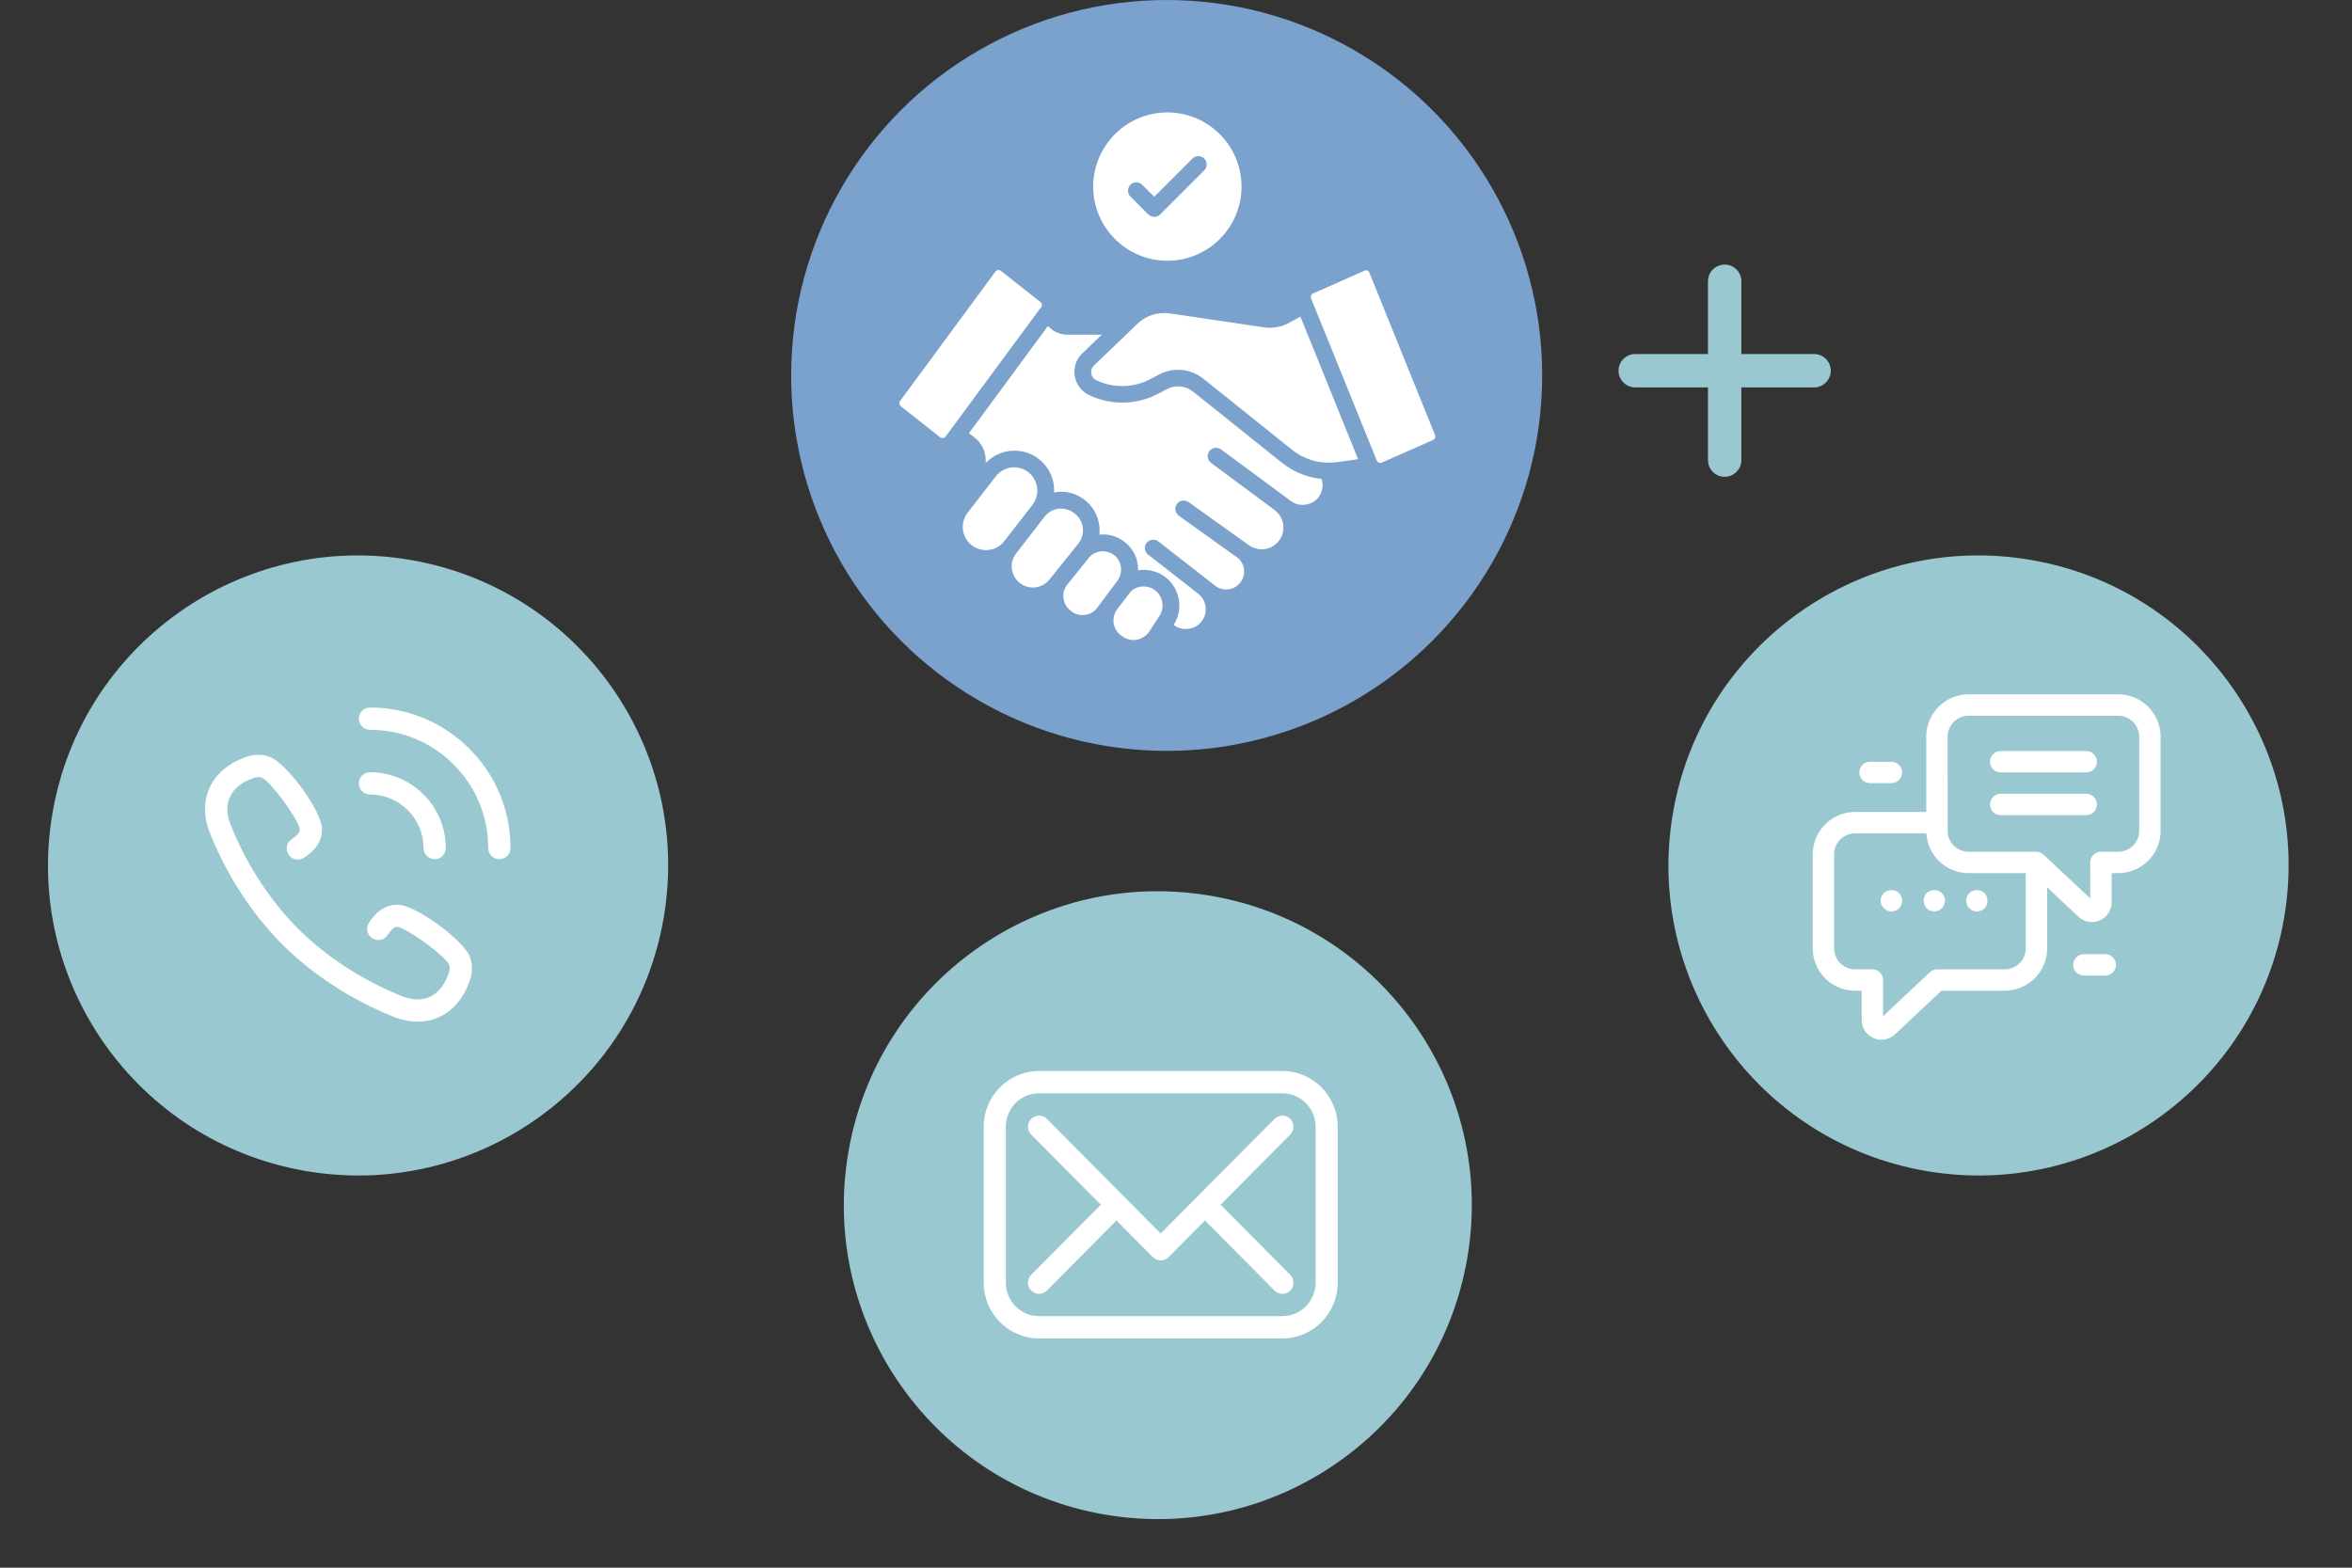 <svg width="144" height="96" viewBox="0 0 144 96" fill="none" xmlns="http://www.w3.org/2000/svg">
<rect x="0" y="0" width="144" height="96" fill="#333333" stroke="none"/>
<path d="M105.592 29.199C105.028 29.199 104.57 28.741 104.57 28.177V17.224C104.57 16.66 105.028 16.202 105.592 16.202C106.157 16.202 106.614 16.66 106.614 17.224V28.174C106.614 28.738 106.157 29.196 105.592 29.196V29.199Z" fill="#9AC8D0"/>
<path d="M99.094 22.701C99.094 22.137 99.552 21.679 100.116 21.679H111.066C111.63 21.679 112.088 22.137 112.088 22.701C112.088 23.265 111.63 23.723 111.066 23.723H100.116C99.552 23.723 99.094 23.265 99.094 22.701Z" fill="#9AC8D0"/>
<circle cx="71.429" cy="22.991" r="22.991" fill="#7BA1CD"/>
<path d="M66.02 33.288C66.466 32.729 66.379 31.909 65.82 31.462C65.553 31.247 65.266 31.145 64.968 31.145C64.917 31.145 64.866 31.15 64.814 31.155C64.466 31.196 64.158 31.37 63.948 31.647L62.23 33.868C62.035 34.114 61.938 34.391 61.938 34.678C61.938 35.073 62.117 35.442 62.425 35.693C62.979 36.14 63.799 36.047 64.25 35.493L66.02 33.288Z" fill="white"/>
<path d="M61.478 33.148L63.207 30.922C63.402 30.665 63.509 30.363 63.509 30.045C63.509 29.604 63.309 29.194 62.961 28.917C62.715 28.722 62.412 28.619 62.099 28.619C62.038 28.619 61.976 28.624 61.914 28.629C61.535 28.676 61.202 28.87 60.971 29.168L59.243 31.394C58.766 32.014 58.873 32.907 59.489 33.383C59.791 33.619 60.16 33.722 60.535 33.676C60.914 33.635 61.248 33.445 61.478 33.148Z" fill="white"/>
<path d="M58.191 26.331L59.735 24.239L60.294 23.48C60.299 23.475 60.299 23.475 60.304 23.47L63.658 18.921L63.674 18.905L63.751 18.803C63.817 18.715 63.802 18.572 63.705 18.5L61.274 16.582C61.222 16.541 61.171 16.536 61.135 16.536C61.125 16.536 61.115 16.536 61.105 16.536C61.069 16.541 61.002 16.556 60.951 16.623L55.109 24.552C55.032 24.654 55.053 24.793 55.15 24.875L57.561 26.777C57.612 26.818 57.674 26.834 57.74 26.823C57.781 26.818 57.843 26.798 57.894 26.731L58.186 26.336C58.186 26.336 58.186 26.331 58.191 26.331Z" fill="white"/>
<path d="M68.394 35.588L68.415 35.557C68.42 35.552 68.425 35.547 68.425 35.541C68.43 35.531 68.44 35.516 68.445 35.506C68.573 35.321 68.64 35.1 68.64 34.875C68.64 34.516 68.476 34.188 68.194 33.977C67.994 33.829 67.763 33.757 67.527 33.757C67.199 33.757 66.871 33.9 66.656 34.172L65.348 35.793C65.153 36.034 65.071 36.336 65.112 36.644C65.153 36.947 65.307 37.208 65.553 37.393L65.645 37.47C65.85 37.624 66.148 37.695 66.445 37.654C66.743 37.613 66.999 37.454 67.179 37.218L68.394 35.588Z" fill="white"/>
<path d="M71.473 15.967C73.976 15.967 76.012 13.931 76.012 11.428C76.012 8.926 73.976 6.885 71.473 6.885C68.971 6.885 66.93 8.921 66.93 11.428C66.93 13.931 68.971 15.967 71.473 15.967ZM69.212 11.316C69.412 11.116 69.735 11.116 69.935 11.316L70.668 12.049L73.007 9.71C73.207 9.51 73.53 9.51 73.73 9.71C73.93 9.911 73.93 10.234 73.73 10.434L71.032 13.131C70.935 13.229 70.807 13.28 70.668 13.28C70.53 13.28 70.402 13.223 70.304 13.131L69.207 12.034C69.012 11.839 69.012 11.516 69.212 11.316Z" fill="white"/>
<path d="M80.733 22.144L79.615 19.384L78.954 19.754C78.492 20.015 77.933 20.123 77.39 20.046L71.605 19.19C70.897 19.087 70.164 19.323 69.651 19.815L69.102 20.343C69.102 20.343 69.102 20.343 69.097 20.349L66.974 22.385C66.835 22.518 66.805 22.672 66.805 22.779C66.805 22.949 66.887 23.174 67.118 23.282C68.164 23.785 69.394 23.759 70.42 23.221L70.979 22.928C71.338 22.738 71.733 22.646 72.128 22.646C72.682 22.646 73.231 22.831 73.677 23.195L73.954 23.415L79.118 27.554C79.369 27.749 79.631 27.913 79.897 28.026C79.985 28.062 80.087 28.103 80.185 28.139C80.251 28.164 80.323 28.19 80.395 28.205C80.492 28.236 80.564 28.252 80.636 28.262C80.749 28.282 80.851 28.303 80.954 28.308C81.077 28.323 81.164 28.328 81.251 28.328C81.472 28.334 81.662 28.328 81.836 28.303L83.149 28.118L80.733 22.144Z" fill="white"/>
<path d="M83.841 16.699C83.81 16.622 83.758 16.586 83.718 16.571C83.687 16.555 83.615 16.54 83.538 16.576L80.394 17.971C80.276 18.022 80.22 18.155 80.266 18.268L80.487 18.812L80.948 19.945L84.297 28.212C84.374 28.345 84.497 28.376 84.594 28.33L87.743 26.94C87.856 26.889 87.907 26.761 87.861 26.643L83.841 16.699Z" fill="white"/>
<path d="M80.859 29.315C80.752 29.31 80.613 29.284 80.475 29.258C80.372 29.243 80.249 29.217 80.126 29.176C80.044 29.156 79.942 29.12 79.844 29.089C79.731 29.048 79.613 29.002 79.495 28.951C79.147 28.797 78.813 28.592 78.49 28.34L73.044 23.981C72.593 23.617 71.972 23.556 71.459 23.822L70.9 24.115C69.598 24.802 68.018 24.833 66.685 24.197C66.131 23.935 65.782 23.386 65.782 22.771C65.782 22.34 65.951 21.94 66.264 21.638L67.459 20.494H65.341C64.956 20.494 64.587 20.356 64.305 20.104L64.156 19.966L61.126 24.084C61.11 24.099 61.1 24.12 61.084 24.135L60.813 24.504L59.972 25.648L59.32 26.53L59.633 26.766C60.079 27.089 60.351 27.628 60.351 28.202V28.351C60.736 27.951 61.238 27.689 61.797 27.617C62.449 27.535 63.09 27.71 63.602 28.11C64.203 28.581 64.541 29.284 64.541 30.043C64.541 30.084 64.531 30.125 64.531 30.166C64.587 30.156 64.644 30.135 64.7 30.13C65.326 30.058 65.941 30.233 66.433 30.633C67.095 31.171 67.392 31.971 67.31 32.741C67.828 32.684 68.367 32.818 68.818 33.156C69.362 33.561 69.68 34.187 69.68 34.874C69.68 34.889 69.674 34.905 69.674 34.925C70.198 34.843 70.746 34.946 71.203 35.238C71.828 35.643 72.203 36.331 72.203 37.079C72.203 37.51 72.08 37.92 71.854 38.269L71.869 38.279C72.336 38.633 73.049 38.592 73.464 38.172C73.716 37.92 73.844 37.582 73.818 37.228C73.798 36.879 73.623 36.556 73.341 36.341L70.29 33.961C70.069 33.787 70.028 33.464 70.203 33.243C70.377 33.023 70.7 32.982 70.921 33.156L74.408 35.874C74.844 36.207 75.459 36.166 75.849 35.777C76.08 35.546 76.193 35.233 76.167 34.91C76.141 34.587 75.977 34.294 75.711 34.11C75.444 33.925 75.711 34.11 75.706 34.11L72.172 31.582C71.941 31.418 71.89 31.094 72.054 30.864C72.218 30.633 72.536 30.582 72.772 30.746L76.47 33.392C77.034 33.792 77.818 33.694 78.264 33.166C78.506 32.879 78.613 32.515 78.567 32.146C78.521 31.776 78.331 31.448 78.029 31.228L76.254 29.91L74.146 28.346C73.921 28.176 73.87 27.858 74.039 27.628C74.08 27.571 74.131 27.53 74.182 27.499L74.188 27.494C74.362 27.392 74.582 27.397 74.757 27.52L79.044 30.689C79.511 31.033 80.198 30.982 80.624 30.566C80.947 30.243 81.054 29.761 80.916 29.33C80.895 29.32 80.875 29.32 80.859 29.315Z" fill="white"/>
<path d="M70.75 38.085L70.991 37.711C71.114 37.526 71.175 37.306 71.175 37.075C71.175 36.675 70.975 36.305 70.647 36.095C70.273 35.854 69.786 35.854 69.401 36.085C69.36 36.105 69.344 36.126 69.319 36.146C69.314 36.152 69.303 36.157 69.298 36.162C69.293 36.162 69.293 36.167 69.288 36.172C69.268 36.188 69.242 36.218 69.222 36.239C69.078 36.418 68.714 36.89 68.391 37.316C68.206 37.577 68.134 37.89 68.191 38.203C68.252 38.521 68.432 38.788 68.704 38.962L68.775 39.008C69.027 39.172 69.339 39.234 69.637 39.167C69.945 39.1 70.206 38.921 70.375 38.659L70.75 38.085C70.745 38.09 70.745 38.09 70.75 38.085Z" fill="white"/>
<path d="M139.843 56.213C141.618 45.881 134.681 36.065 124.349 34.29C114.016 32.514 104.201 39.451 102.426 49.784C100.65 60.116 107.587 69.931 117.919 71.707C128.252 73.482 138.067 66.546 139.843 56.213Z" fill="#9AC8D0"/>
<path d="M129.688 42.52H120.526C119.095 42.52 117.932 43.684 117.932 45.115V49.721H113.577C112.147 49.721 110.984 50.885 110.984 52.314V58.074C110.984 59.504 112.147 60.667 113.577 60.667H113.983V62.461C113.983 62.948 114.26 63.373 114.706 63.567C114.862 63.635 115.026 63.668 115.189 63.668C115.489 63.668 115.785 63.557 116.015 63.343L118.864 60.667H122.742C124.171 60.667 125.335 59.504 125.335 58.074V54.339L127.253 56.136C127.481 56.351 127.778 56.463 128.078 56.463C128.239 56.463 128.402 56.43 128.557 56.364C128.998 56.173 129.283 55.738 129.283 55.258V53.469H129.688C131.118 53.469 132.282 52.305 132.282 50.875V45.115C132.282 43.684 131.118 42.52 129.688 42.52ZM122.742 59.358H118.605C118.438 59.358 118.278 59.422 118.157 59.536L115.292 62.227V60.013C115.292 59.651 114.999 59.358 114.637 59.358H113.577C112.869 59.358 112.294 58.783 112.294 58.074V52.314C112.294 51.606 112.869 51.031 113.577 51.031H117.94C118.021 52.389 119.148 53.469 120.526 53.469H124.025V58.074C124.025 58.783 123.449 59.358 122.742 59.358ZM130.973 50.875C130.973 51.583 130.396 52.16 129.688 52.16H128.628C128.266 52.16 127.973 52.453 127.973 52.814V55.017C127.973 55.017 125.137 52.355 125.131 52.35L125.118 52.337L125.116 52.339L125.113 52.336C124.991 52.222 124.831 52.16 124.665 52.16H120.526C119.817 52.16 119.241 51.583 119.241 50.875V50.874H119.246L119.241 45.115C119.241 44.407 119.817 43.83 120.526 43.83H129.688C130.396 43.83 130.973 44.407 130.973 45.115V50.875Z" fill="white"/>
<path d="M127.727 45.989H122.491C122.129 45.989 121.836 46.282 121.836 46.644C121.836 47.006 122.129 47.299 122.491 47.299H127.728C128.089 47.299 128.382 47.006 128.382 46.644C128.382 46.282 128.089 45.989 127.727 45.989Z" fill="white"/>
<path d="M127.727 48.608H122.491C122.129 48.608 121.836 48.901 121.836 49.263C121.836 49.625 122.129 49.918 122.491 49.918H127.728C128.089 49.918 128.382 49.625 128.382 49.263C128.382 48.901 128.089 48.608 127.727 48.608Z" fill="white"/>
<path d="M115.546 54.557C115.468 54.583 115.402 54.635 115.337 54.688C115.219 54.818 115.141 54.99 115.141 55.16C115.141 55.329 115.219 55.499 115.337 55.617C115.468 55.748 115.625 55.814 115.795 55.814C115.887 55.814 115.979 55.787 116.057 55.762C116.136 55.735 116.201 55.682 116.266 55.617C116.384 55.499 116.463 55.329 116.463 55.16C116.463 54.99 116.384 54.818 116.266 54.688C116.083 54.518 115.795 54.453 115.546 54.557Z" fill="white"/>
<path d="M118.677 54.556C118.428 54.452 118.14 54.517 117.957 54.687C117.839 54.817 117.773 54.989 117.773 55.159C117.773 55.328 117.839 55.499 117.957 55.616C118.022 55.681 118.088 55.734 118.166 55.761C118.258 55.786 118.336 55.813 118.428 55.813C118.598 55.813 118.755 55.747 118.886 55.616C119.004 55.499 119.083 55.328 119.083 55.159C119.083 54.989 119.004 54.817 118.886 54.687C118.821 54.635 118.755 54.582 118.677 54.556Z" fill="white"/>
<path d="M121.292 54.557C121.134 54.49 120.951 54.49 120.781 54.557C120.702 54.582 120.637 54.635 120.572 54.687C120.454 54.818 120.375 54.989 120.375 55.159C120.375 55.329 120.453 55.499 120.572 55.617C120.702 55.747 120.86 55.814 121.03 55.814C121.121 55.814 121.213 55.787 121.292 55.761C121.37 55.734 121.436 55.682 121.501 55.617C121.619 55.499 121.685 55.329 121.685 55.159C121.685 54.989 121.619 54.817 121.501 54.687C121.436 54.635 121.37 54.582 121.292 54.557Z" fill="white"/>
<path d="M114.491 47.956H115.8C116.161 47.956 116.455 47.663 116.455 47.301C116.455 46.939 116.161 46.647 115.8 46.647H114.491C114.129 46.647 113.836 46.939 113.836 47.301C113.836 47.663 114.129 47.956 114.491 47.956Z" fill="white"/>
<path d="M128.894 58.431H127.584C127.223 58.431 126.93 58.724 126.93 59.085C126.93 59.447 127.223 59.74 127.584 59.74H128.894C129.255 59.74 129.548 59.447 129.548 59.085C129.548 58.724 129.255 58.431 128.894 58.431Z" fill="white"/>
<path d="M40.632 56.213C42.407 45.881 35.47 36.065 25.138 34.29C14.806 32.514 4.99 39.451 3.215 49.784C1.439 60.116 8.376 69.931 18.709 71.707C29.041 73.482 38.856 66.546 40.632 56.213Z" fill="#9AC8D0"/>
<path d="M28.734 45.847C27.109 44.222 24.948 43.327 22.651 43.327C22.274 43.327 21.969 43.632 21.969 44.009C21.969 44.385 22.274 44.691 22.651 44.691C24.584 44.691 26.403 45.444 27.77 46.811C29.138 48.179 29.891 49.997 29.891 51.931C29.891 52.307 30.196 52.613 30.573 52.613C30.949 52.613 31.254 52.307 31.254 51.931C31.254 49.633 30.359 47.472 28.734 45.847Z" fill="white"/>
<path d="M25.93 51.932C25.93 52.308 26.235 52.614 26.612 52.614C26.988 52.614 27.293 52.308 27.293 51.932C27.293 49.372 25.21 47.289 22.651 47.289C22.651 47.289 22.651 47.289 22.651 47.289C22.274 47.289 21.969 47.594 21.969 47.971C21.969 48.347 22.274 48.652 22.65 48.653C24.459 48.653 25.93 50.124 25.93 51.932Z" fill="white"/>
<path d="M24.421 55.408C23.382 55.354 22.853 56.127 22.599 56.498C22.386 56.809 22.466 57.233 22.777 57.446C23.087 57.658 23.512 57.579 23.724 57.268C24.024 56.829 24.16 56.76 24.345 56.769C24.934 56.838 27.258 58.541 27.491 59.074C27.549 59.23 27.547 59.384 27.485 59.571C27.241 60.295 26.837 60.804 26.316 61.043C25.822 61.269 25.216 61.249 24.564 60.983C22.13 59.991 20.004 58.607 18.244 56.868C18.243 56.868 18.243 56.867 18.242 56.866C16.507 55.108 15.125 52.985 14.135 50.554C13.87 49.902 13.849 49.296 14.076 48.802C14.314 48.282 14.823 47.878 15.546 47.634C15.734 47.571 15.887 47.569 16.043 47.627C16.577 47.86 18.28 50.184 18.349 50.767C18.358 50.959 18.289 51.094 17.851 51.394C17.54 51.606 17.46 52.03 17.672 52.341C17.885 52.652 18.309 52.732 18.62 52.52C18.991 52.266 19.764 51.738 19.71 50.695C19.651 49.606 17.532 46.722 16.52 46.35C16.07 46.182 15.596 46.179 15.112 46.342C14.023 46.709 13.236 47.363 12.836 48.234C12.449 49.078 12.461 50.059 12.872 51.069C13.932 53.669 15.415 55.945 17.28 57.832C17.284 57.837 17.289 57.842 17.294 57.846C19.18 59.707 21.453 61.188 24.05 62.246C24.57 62.458 25.082 62.564 25.572 62.564C26.034 62.564 26.475 62.47 26.885 62.282C27.756 61.883 28.41 61.096 28.777 60.006C28.939 59.522 28.936 59.049 28.77 58.601C28.396 57.586 25.512 55.467 24.421 55.408Z" fill="white"/>
<path d="M89.831 77.056C91.628 66.593 84.604 56.654 74.142 54.857C63.679 53.059 53.74 60.083 51.943 70.546C50.145 81.008 57.169 90.947 67.631 92.745C78.094 94.542 88.033 87.518 89.831 77.056Z" fill="#9AC8D0"/>
<path d="M78.514 65.585H63.613C61.746 65.585 60.227 67.116 60.227 68.996V78.549C60.227 80.43 61.746 81.961 63.613 81.961H78.514C80.381 81.961 81.9 80.43 81.9 78.549V68.996C81.9 67.116 80.381 65.585 78.514 65.585ZM80.546 78.549C80.546 79.678 79.634 80.596 78.514 80.596H63.613C62.493 80.596 61.581 79.678 61.581 78.549V68.996C61.581 67.868 62.493 66.95 63.613 66.95H78.514C79.634 66.95 80.546 67.868 80.546 68.996V78.549ZM78.993 69.479L74.73 73.773L78.993 78.067C79.257 78.333 79.257 78.765 78.993 79.031C78.86 79.165 78.687 79.231 78.514 79.231C78.34 79.231 78.167 79.165 78.035 79.031L73.773 74.738L71.542 76.984C71.41 77.118 71.237 77.184 71.063 77.184C70.89 77.184 70.717 77.118 70.585 76.984L68.354 74.738L64.092 79.031C63.96 79.165 63.786 79.231 63.613 79.231C63.44 79.231 63.267 79.165 63.134 79.031C62.87 78.765 62.87 78.333 63.134 78.067L67.397 73.773L63.134 69.479C62.87 69.212 62.87 68.781 63.134 68.514C63.399 68.248 63.827 68.248 64.092 68.514L71.063 75.537L78.035 68.514C78.299 68.248 78.728 68.248 78.993 68.514C79.257 68.781 79.257 69.213 78.993 69.479Z" fill="white"/>
</svg>
